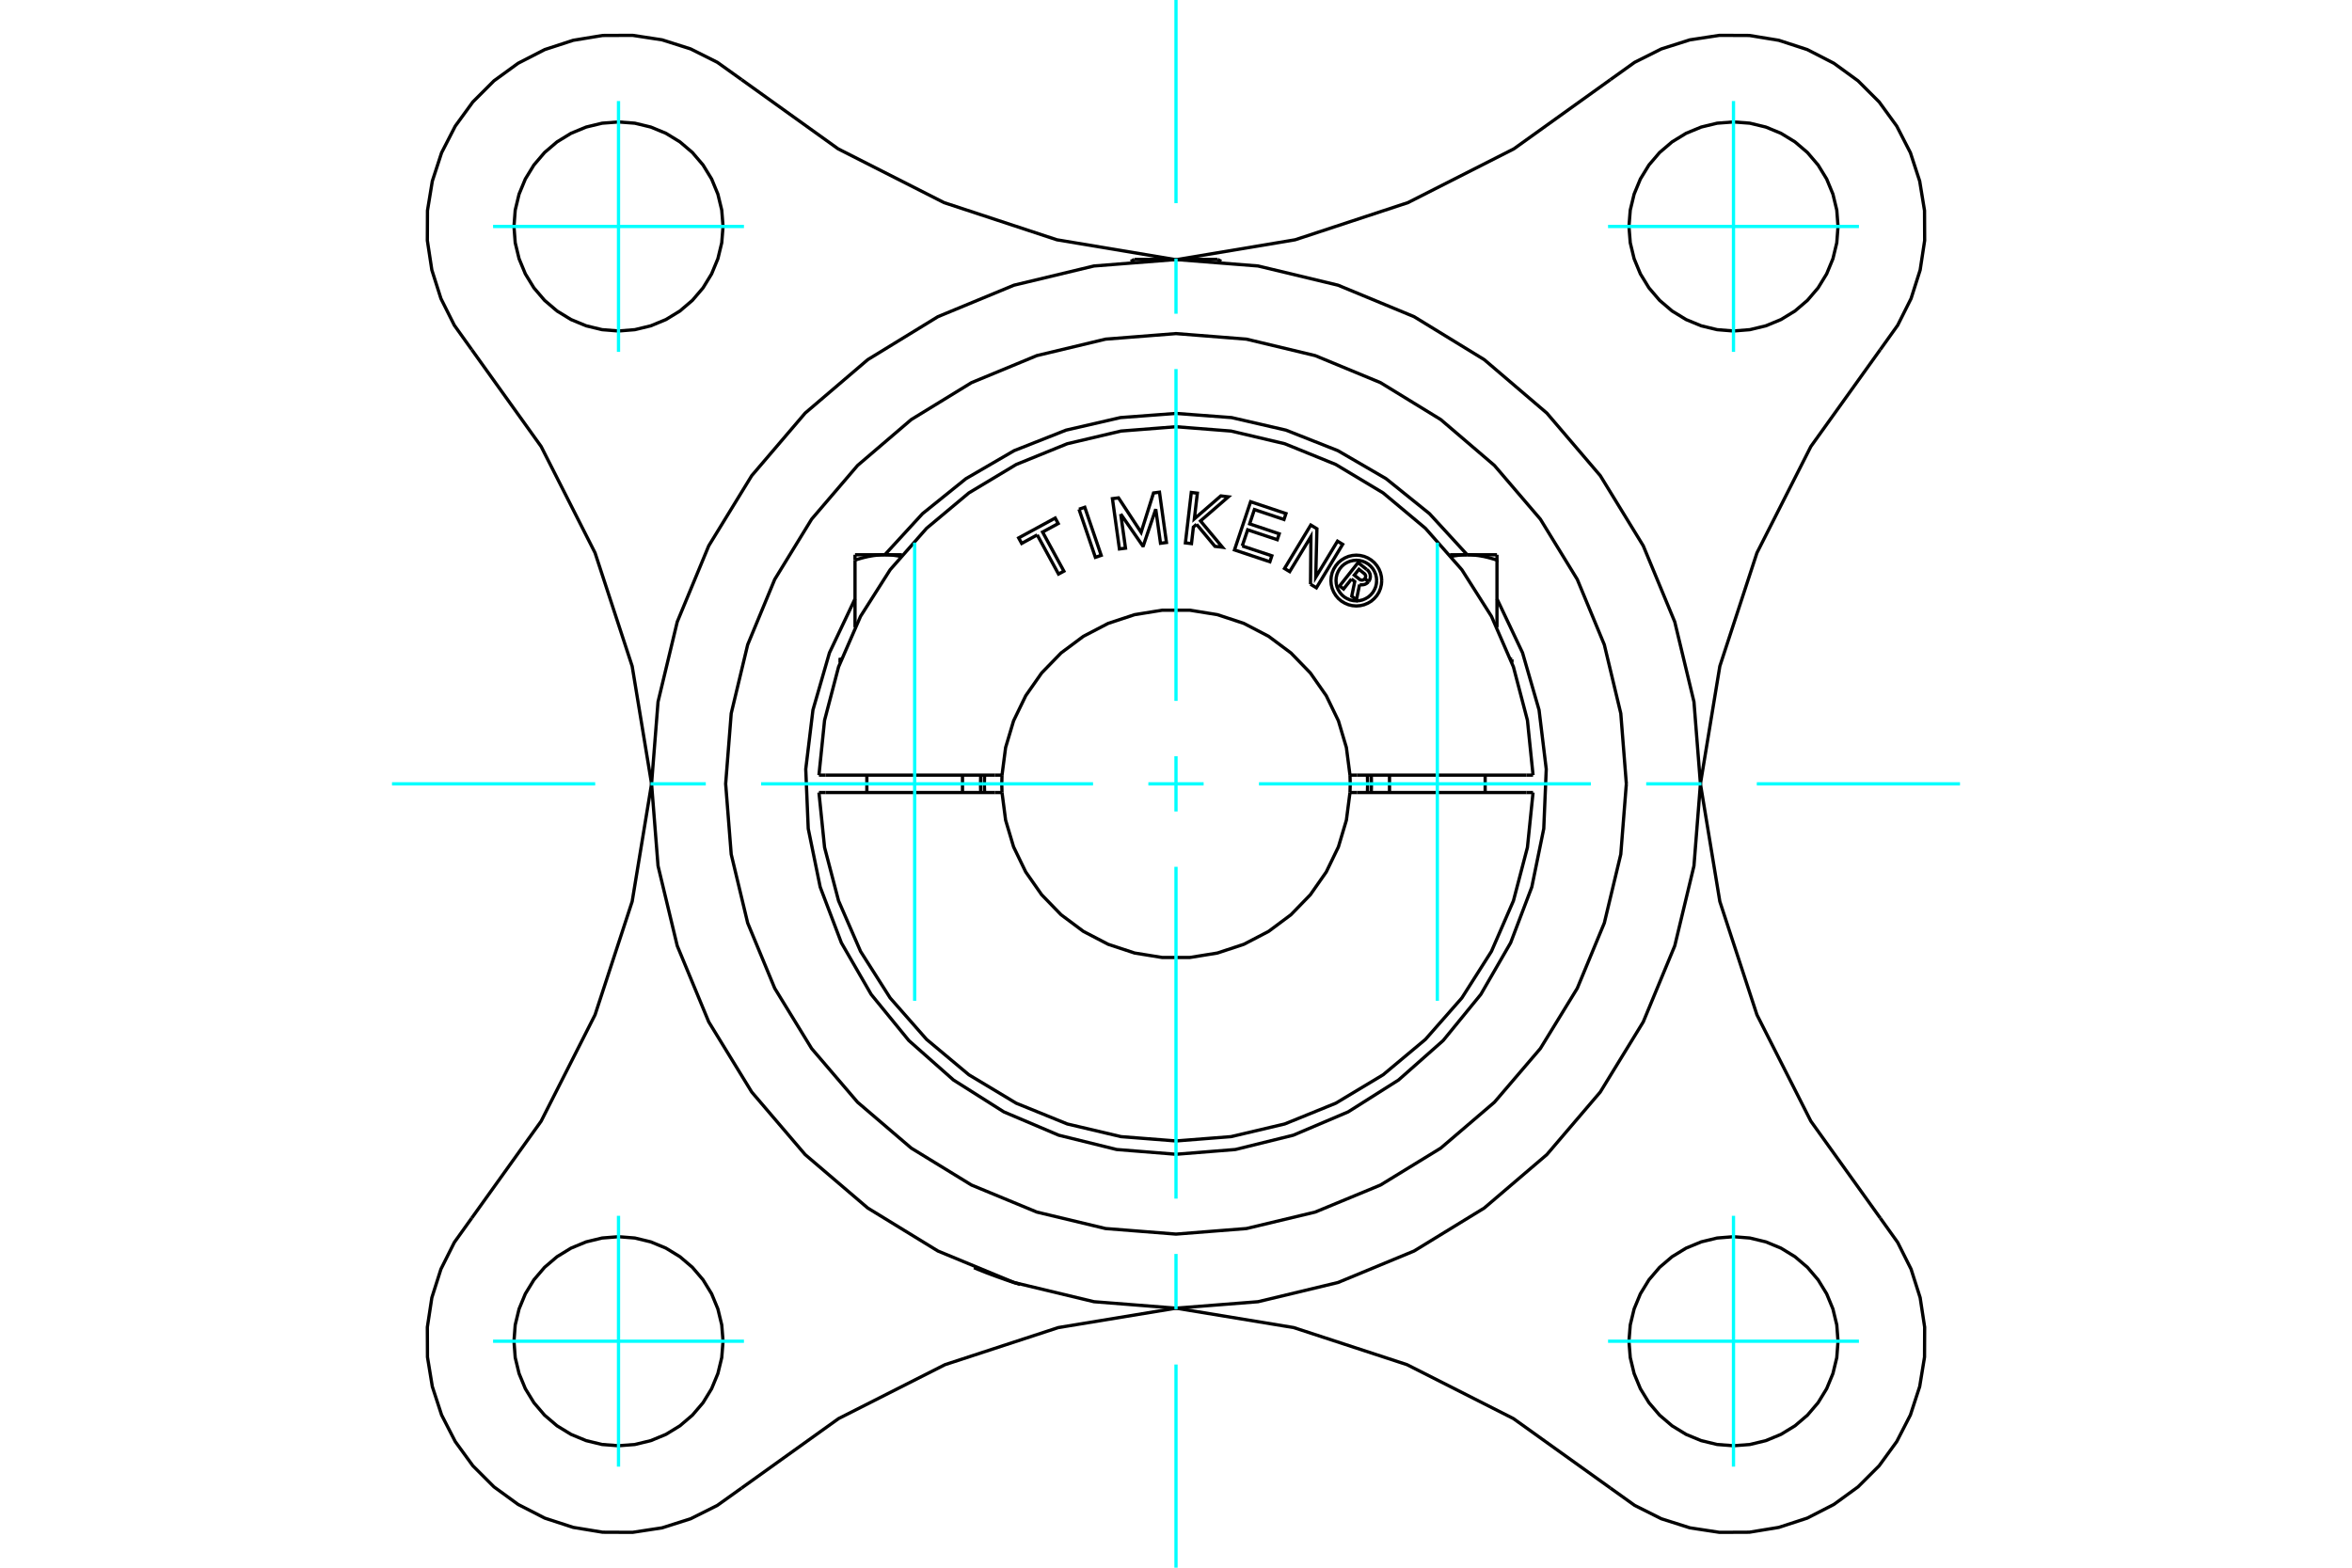 <?xml version="1.0" standalone="no"?>
<!DOCTYPE svg PUBLIC "-//W3C//DTD SVG 1.1//EN"
	"http://www.w3.org/Graphics/SVG/1.1/DTD/svg11.dtd">
<svg xmlns="http://www.w3.org/2000/svg" height="100%" width="100%" viewBox="0 0 36000 24000">
	<rect x="-1800" y="-1200" width="39600" height="26400" style="fill:#FFF"/>
	<g style="fill:none; fill-rule:evenodd" transform="matrix(1 0 0 1 0 0)">
		<g style="fill:none; stroke:#000; stroke-width:50; shape-rendering:geometricPrecision">
			<polyline points="11067,3467 11047,3216 10988,2972 10892,2740 10761,2526 10598,2335 10407,2172 10193,2041 9961,1945 9717,1886 9467,1867 9216,1886 8972,1945 8740,2041 8526,2172 8335,2335 8172,2526 8041,2740 7945,2972 7886,3216 7867,3467 7886,3717 7945,3961 8041,4193 8172,4407 8335,4598 8526,4761 8740,4892 8972,4988 9216,5047 9467,5067 9717,5047 9961,4988 10193,4892 10407,4761 10598,4598 10761,4407 10892,4193 10988,3961 11047,3717 11067,3467"/>
			<polyline points="11352,1220 12829,2279 14450,3102 16177,3671 17970,3971"/>
			<polyline points="11352,1220 10980,954 10571,749 10134,610 9682,541 9224,543 8773,617 8338,759 7931,968 7561,1237 7237,1561 6968,1931 6759,2338 6617,2773 6543,3224 6541,3682 6610,4134 6749,4571 6954,4980 7220,5352"/>
			<polyline points="9973,12000 9676,10199 9108,8464 8283,6836 7220,5352"/>
			<polyline points="28133,3467 28114,3216 28055,2972 27959,2740 27828,2526 27665,2335 27474,2172 27260,2041 27028,1945 26784,1886 26533,1867 26283,1886 26039,1945 25807,2041 25593,2172 25402,2335 25239,2526 25108,2740 25012,2972 24953,3216 24933,3467 24953,3717 25012,3961 25108,4193 25239,4407 25402,4598 25593,4761 25807,4892 26039,4988 26283,5047 26533,5067 26784,5047 27028,4988 27260,4892 27474,4761 27665,4598 27828,4407 27959,4193 28055,3961 28114,3717 28133,3467"/>
			<polyline points="28780,5352 27717,6836 26892,8464 26324,10199 26027,12000"/>
			<polyline points="28780,5352 29046,4980 29251,4571 29390,4134 29459,3682 29457,3224 29383,2773 29241,2338 29032,1931 28763,1561 28439,1237 28069,968 27662,759 27227,617 26776,543 26318,541 25866,610 25429,749 25020,954 24648,1220"/>
			<polyline points="18030,3971 19823,3671 21550,3102 23171,2279 24648,1220"/>
			<polyline points="24648,22780 23164,21717 21536,20892 19801,20324 18000,20027"/>
			<polyline points="24648,22780 25020,23046 25429,23251 25866,23390 26318,23459 26776,23457 27227,23383 27662,23241 28069,23032 28439,22763 28763,22439 29032,22069 29241,21662 29383,21227 29457,20776 29459,20318 29390,19866 29251,19429 29046,19020 28780,18648"/>
			<polyline points="26027,12000 26324,13801 26892,15536 27717,17164 28780,18648"/>
			<polyline points="28133,20533 28114,20283 28055,20039 27959,19807 27828,19593 27665,19402 27474,19239 27260,19108 27028,19012 26784,18953 26533,18933 26283,18953 26039,19012 25807,19108 25593,19239 25402,19402 25239,19593 25108,19807 25012,20039 24953,20283 24933,20533 24953,20784 25012,21028 25108,21260 25239,21474 25402,21665 25593,21828 25807,21959 26039,22055 26283,22114 26533,22133 26784,22114 27028,22055 27260,21959 27474,21828 27665,21665 27828,21474 27959,21260 28055,21028 28114,20784 28133,20533"/>
			<polyline points="11067,20533 11047,20283 10988,20039 10892,19807 10761,19593 10598,19402 10407,19239 10193,19108 9961,19012 9717,18953 9467,18933 9216,18953 8972,19012 8740,19108 8526,19239 8335,19402 8172,19593 8041,19807 7945,20039 7886,20283 7867,20533 7886,20784 7945,21028 8041,21260 8172,21474 8335,21665 8526,21828 8740,21959 8972,22055 9216,22114 9467,22133 9717,22114 9961,22055 10193,21959 10407,21828 10598,21665 10761,21474 10892,21260 10988,21028 11047,20784 11067,20533"/>
			<polyline points="7220,18648 8283,17164 9108,15536 9676,13801 9973,12000"/>
			<polyline points="7220,18648 6954,19020 6749,19429 6610,19866 6541,20318 6543,20776 6617,21227 6759,21662 6968,22069 7237,22439 7561,22763 7931,23032 8338,23241 8773,23383 9224,23457 9682,23459 10134,23390 10571,23251 10980,23046 11352,22780"/>
			<polyline points="18000,20027 16199,20324 14464,20892 12836,21717 11352,22780"/>
			<polyline points="15613,19664 15612,19663 15607,19662 15600,19660 15590,19656 15577,19652 15562,19647 15544,19642 15524,19635 15503,19628 15479,19621 15453,19612 15426,19603 15396,19593 15366,19582 15335,19571 15304,19560 15272,19549 15242,19538 15211,19526 15180,19515 15149,19503 15119,19492 15090,19481 15063,19470 15038,19460 15015,19451 14994,19442 14974,19435 14957,19427 14942,19421 14929,19416 14920,19412 14913,19409 14909,19407 14907,19407"/>
			<polyline points="18000,17671 18909,17598 19795,17379 20635,17022 21406,16534 22089,15930 22666,15223 23122,14433 23446,13580 23629,12686 23667,11775 23557,10869 23304,9993 22913,9168"/>
			<polyline points="22457,8493 21880,7864 21215,7328 20477,6899 19683,6585 18851,6393 18000,6329 17149,6393 16317,6585 15523,6899 14785,7328 14120,7864 13543,8493"/>
			<polyline points="13087,9168 12696,9993 12443,10869 12333,11775 12371,12686 12554,13580 12878,14433 13334,15223 13911,15930 14594,16534 15365,17022 16205,17379 17091,17598 18000,17671"/>
			<polyline points="24893,12000 24808,10922 24556,9870 24142,8870 23577,7948 22874,7126 22052,6423 21130,5858 20130,5444 19078,5192 18000,5107 16922,5192 15870,5444 14870,5858 13948,6423 13126,7126 12423,7948 11858,8870 11444,9870 11192,10922 11107,12000 11192,13078 11444,14130 11858,15130 12423,16052 13126,16874 13948,17577 14870,18142 15870,18556 16922,18808 18000,18893 19078,18808 20130,18556 21130,18142 22052,17577 22874,16874 23577,16052 24142,15130 24556,14130 24808,13078 24893,12000"/>
			<polyline points="26027,12000 25928,10744 25634,9520 25152,8356 24494,7282 23676,6324 22718,5506 21644,4848 20480,4366 19256,4072 18000,3973 16744,4072 15520,4366 14356,4848 13282,5506 12324,6324 11506,7282 10848,8356 10366,9520 10072,10744 9973,12000 10072,13256 10366,14480 10848,15644 11506,16718 12324,17676 13282,18494 14356,19152 15520,19634 16744,19928 18000,20027 19256,19928 20480,19634 21644,19152 22718,18494 23676,17676 24494,16718 25152,15644 25634,14480 25928,13256 26027,12000"/>
			<line x1="17364" y1="3971" x2="18636" y2="3971"/>
			<line x1="17364" y1="3971" x2="17307" y2="4003"/>
			<line x1="18693" y1="4003" x2="18636" y2="3971"/>
			<line x1="12877" y1="10093" x2="12858" y2="10093"/>
			<polyline points="13543,8493 13550,8493 13557,8493 13564,8494 13571,8494 13578,8494 13585,8494 13592,8494 13598,8495 13605,8495 13612,8495 13619,8496 13626,8496 13633,8497 13640,8497 13646,8498 13653,8498 13660,8499 13667,8500 13674,8500 13681,8501 13688,8502 13695,8503 13702,8504 13708,8505 13715,8506 13722,8507 13729,8508 13736,8509 13743,8510 13750,8511 13757,8512 13764,8514 13771,8515 13778,8516 13785,8517"/>
			<polyline points="13087,8575 13101,8570 13115,8566 13130,8561 13144,8557 13158,8553 13171,8549 13185,8545 13199,8541 13212,8538 13225,8534 13239,8531 13252,8528 13265,8525 13278,8522 13291,8519 13304,8517 13317,8515 13330,8512 13342,8510 13355,8508 13368,8506 13380,8504 13393,8503 13406,8501 13418,8500 13431,8499 13443,8498 13456,8497 13468,8496 13481,8495 13493,8494 13506,8494 13518,8494 13531,8493 13543,8493"/>
			<line x1="13087" y1="9603" x2="13087" y2="8575"/>
			<line x1="13087" y1="8493" x2="13087" y2="8575"/>
			<polyline points="13087,8493 13543,8493 13806,8493"/>
			<line x1="23142" y1="10093" x2="23123" y2="10093"/>
			<polyline points="22215,8517 22222,8516 22229,8515 22236,8514 22243,8512 22250,8511 22257,8510 22264,8509 22271,8508 22278,8507 22285,8506 22292,8505 22298,8504 22305,8503 22312,8502 22319,8501 22326,8500 22333,8500 22340,8499 22347,8498 22354,8498 22360,8497 22367,8497 22374,8496 22381,8496 22388,8495 22395,8495 22402,8495 22408,8494 22415,8494 22422,8494 22429,8494 22436,8494 22443,8493 22450,8493 22457,8493"/>
			<line x1="22194" y1="8493" x2="22457" y2="8493"/>
			<line x1="22913" y1="9603" x2="22913" y2="8575"/>
			<polyline points="22457,8493 22469,8493 22482,8494 22494,8494 22507,8494 22519,8495 22532,8496 22544,8497 22557,8498 22569,8499 22582,8500 22594,8501 22607,8503 22620,8504 22632,8506 22645,8508 22658,8510 22670,8512 22683,8515 22696,8517 22709,8519 22722,8522 22735,8525 22748,8528 22761,8531 22775,8534 22788,8538 22801,8541 22815,8545 22829,8549 22842,8553 22856,8557 22870,8561 22885,8566 22899,8570 22913,8575 22913,8493"/>
			<line x1="22457" y1="8493" x2="22913" y2="8493"/>
			<polyline points="20686,8864 20565,9017 20505,8970 20787,8613 20919,8718"/>
			<polyline points="20948,8904 20959,8886 20968,8867 20973,8846 20975,8826 20973,8805 20969,8784 20960,8765 20949,8747 20936,8731 20919,8718"/>
			<polyline points="20948,8904 20891,8859 20895,8851 20899,8843 20901,8834 20902,8825 20902,8816 20900,8807 20896,8799 20892,8791 20886,8784 20879,8779 20800,8716 20729,8805 20810,8869 20817,8874 20825,8878 20834,8880 20843,8881 20851,8881 20860,8879 20868,8876 20876,8872 20883,8867 20889,8860 20946,8905"/>
			<polyline points="20810,8949 20832,8953 20853,8953 20875,8950 20895,8944 20914,8934 20932,8921 20946,8905"/>
			<polyline points="20810,8949 20762,9183 20690,9126 20736,8903 20686,8864"/>
			<polyline points="19014,8358 19467,8509 19437,8600 18895,8419 19142,7681 19683,7862 19653,7953 19200,7801 19127,8020 19580,8172 19550,8262 19097,8111 19014,8358"/>
			<polyline points="17154,7869 17227,8392 17134,8404 17027,7634 17120,7622 17466,8150 17656,7547 17747,7535 17854,8305 17763,8317 17690,7795 17500,8354 17490,8355 17154,7869"/>
			<polyline points="15876,8189 15638,8319 15592,8235 16151,7931 16197,8015 15958,8145 16284,8744 16202,8788 15876,8189"/>
			<polyline points="16515,7796 16604,7766 16855,8502 16766,8532 16515,7796"/>
			<polyline points="18315,8027 18266,8069 18237,8322 18144,8311 18234,7539 18327,7550 18281,7943 18686,7592 18801,7606 18375,7975 18711,8378 18596,8364 18315,8027"/>
			<polyline points="20059,8944 20065,8215 19740,8751 19661,8703 20063,8038 20157,8095 20139,8836 20472,8285 20551,8333 20149,8999 20059,8944"/>
			<polyline points="21149,8888 21144,8827 21130,8768 21107,8712 21075,8660 21035,8613 20989,8574 20937,8542 20880,8518 20821,8504 20760,8499 20699,8504 20640,8518 20584,8542 20532,8574 20485,8613 20446,8660 20414,8712 20390,8768 20376,8827 20371,8888 20376,8949 20390,9008 20414,9065 20446,9117 20485,9163 20532,9203 20584,9234 20640,9258 20699,9272 20760,9277 20821,9272 20880,9258 20937,9234 20989,9203 21035,9163 21075,9117 21107,9065 21130,9008 21144,8949 21149,8888"/>
			<polyline points="21071,8888 21067,8839 21056,8792 21037,8747 21012,8705 20980,8668 20943,8636 20901,8611 20856,8592 20809,8581 20760,8577 20712,8581 20664,8592 20619,8611 20577,8636 20540,8668 20509,8705 20483,8747 20464,8792 20453,8839 20449,8888 20453,8937 20464,8984 20483,9029 20509,9071 20540,9108 20577,9140 20619,9165 20664,9184 20712,9195 20760,9199 20809,9195 20856,9184 20901,9165 20943,9140 20980,9108 21012,9071 21037,9029 21056,8984 21067,8937 21071,8888"/>
			<line x1="15230" y1="11867" x2="15337" y2="11867"/>
			<line x1="12637" y1="11867" x2="15230" y2="11867"/>
			<line x1="12535" y1="11867" x2="12637" y2="11867"/>
			<line x1="12637" y1="12133" x2="12535" y2="12133"/>
			<line x1="15230" y1="12133" x2="12637" y2="12133"/>
			<line x1="15337" y1="12133" x2="15230" y2="12133"/>
			<line x1="20770" y1="12133" x2="20663" y2="12133"/>
			<line x1="23363" y1="12133" x2="20770" y2="12133"/>
			<line x1="23465" y1="12133" x2="23363" y2="12133"/>
			<polyline points="15070,11867 15067,12000 15070,12133"/>
			<polyline points="15337,11867 15333,12000 15337,12133"/>
			<polyline points="20930,12133 20933,12000 20930,11867"/>
			<polyline points="20663,12133 20667,12000 20663,11867"/>
			<line x1="23363" y1="11867" x2="23465" y2="11867"/>
			<line x1="20770" y1="11867" x2="23363" y2="11867"/>
			<line x1="20663" y1="11867" x2="20770" y2="11867"/>
			<polyline points="12535,12133 12621,12973 12835,13790 13172,14565 13625,15278 14182,15912 14830,16454 15554,16889 16336,17207 17158,17401 18000,17467 18842,17401 19664,17207 20446,16889 21170,16454 21818,15912 22375,15278 22828,14565 23165,13790 23379,12973 23465,12133"/>
			<polyline points="15337,12133 15392,12556 15514,12965 15700,13349 15944,13698 16241,14004 16583,14259 16961,14456 17366,14590 17787,14658 18213,14658 18634,14590 19039,14456 19417,14259 19759,14004 20056,13698 20300,13349 20486,12965 20608,12556 20663,12133"/>
			<polyline points="20663,11867 20608,11444 20486,11035 20300,10651 20056,10302 19759,9996 19417,9741 19039,9544 18634,9410 18213,9342 17787,9342 17366,9410 16961,9544 16583,9741 16241,9996 15944,10302 15700,10651 15514,11035 15392,11444 15337,11867"/>
			<polyline points="23465,11867 23379,11027 23165,10210 22828,9435 22375,8722 21818,8088 21170,7546 20446,7111 19664,6793 18842,6599 18000,6533 17158,6599 16336,6793 15554,7111 14830,7546 14182,8088 13625,8722 13172,9435 12835,10210 12621,11027 12535,11867"/>
			<polyline points="20989,12133 20992,12000 20989,11867"/>
			<polyline points="15011,11867 15008,12000 15011,12133"/>
			<line x1="14732" y1="12133" x2="14732" y2="11867"/>
			<line x1="13268" y1="11867" x2="13268" y2="12133"/>
			<polyline points="12879,10088 12858,10093 12858,10143"/>
			<line x1="22732" y1="12133" x2="22732" y2="11867"/>
			<line x1="21268" y1="11867" x2="21268" y2="12133"/>
			<line x1="23142" y1="10093" x2="23121" y2="10088"/>
			<line x1="23142" y1="10143" x2="23142" y2="10093"/>
		</g>
		<g style="fill:none; stroke:#0FF; stroke-width:50; shape-rendering:geometricPrecision">
			<line x1="18000" y1="24000" x2="18000" y2="20890"/>
			<line x1="18000" y1="20043" x2="18000" y2="19197"/>
			<line x1="18000" y1="18350" x2="18000" y2="13270"/>
			<line x1="18000" y1="12423" x2="18000" y2="11577"/>
			<line x1="18000" y1="10730" x2="18000" y2="5650"/>
			<line x1="18000" y1="4803" x2="18000" y2="3957"/>
			<line x1="18000" y1="3110" x2="18000" y2="0"/>
			<line x1="6000" y1="12000" x2="9110" y2="12000"/>
			<line x1="9957" y1="12000" x2="10803" y2="12000"/>
			<line x1="11650" y1="12000" x2="16730" y2="12000"/>
			<line x1="17577" y1="12000" x2="18423" y2="12000"/>
			<line x1="19270" y1="12000" x2="24350" y2="12000"/>
			<line x1="25197" y1="12000" x2="26043" y2="12000"/>
			<line x1="26890" y1="12000" x2="30000" y2="12000"/>
			<line x1="26533" y1="5387" x2="26533" y2="1547"/>
			<line x1="24613" y1="3467" x2="28453" y2="3467"/>
			<line x1="24613" y1="20533" x2="28453" y2="20533"/>
			<line x1="26533" y1="22453" x2="26533" y2="18613"/>
			<line x1="9467" y1="22453" x2="9467" y2="18613"/>
			<line x1="7547" y1="20533" x2="11387" y2="20533"/>
			<line x1="7547" y1="3467" x2="11387" y2="3467"/>
			<line x1="9467" y1="5387" x2="9467" y2="1547"/>
			<line x1="14000" y1="15321" x2="14000" y2="8307"/>
			<line x1="22000" y1="15321" x2="22000" y2="8307"/>
		</g>
	</g>
</svg>
